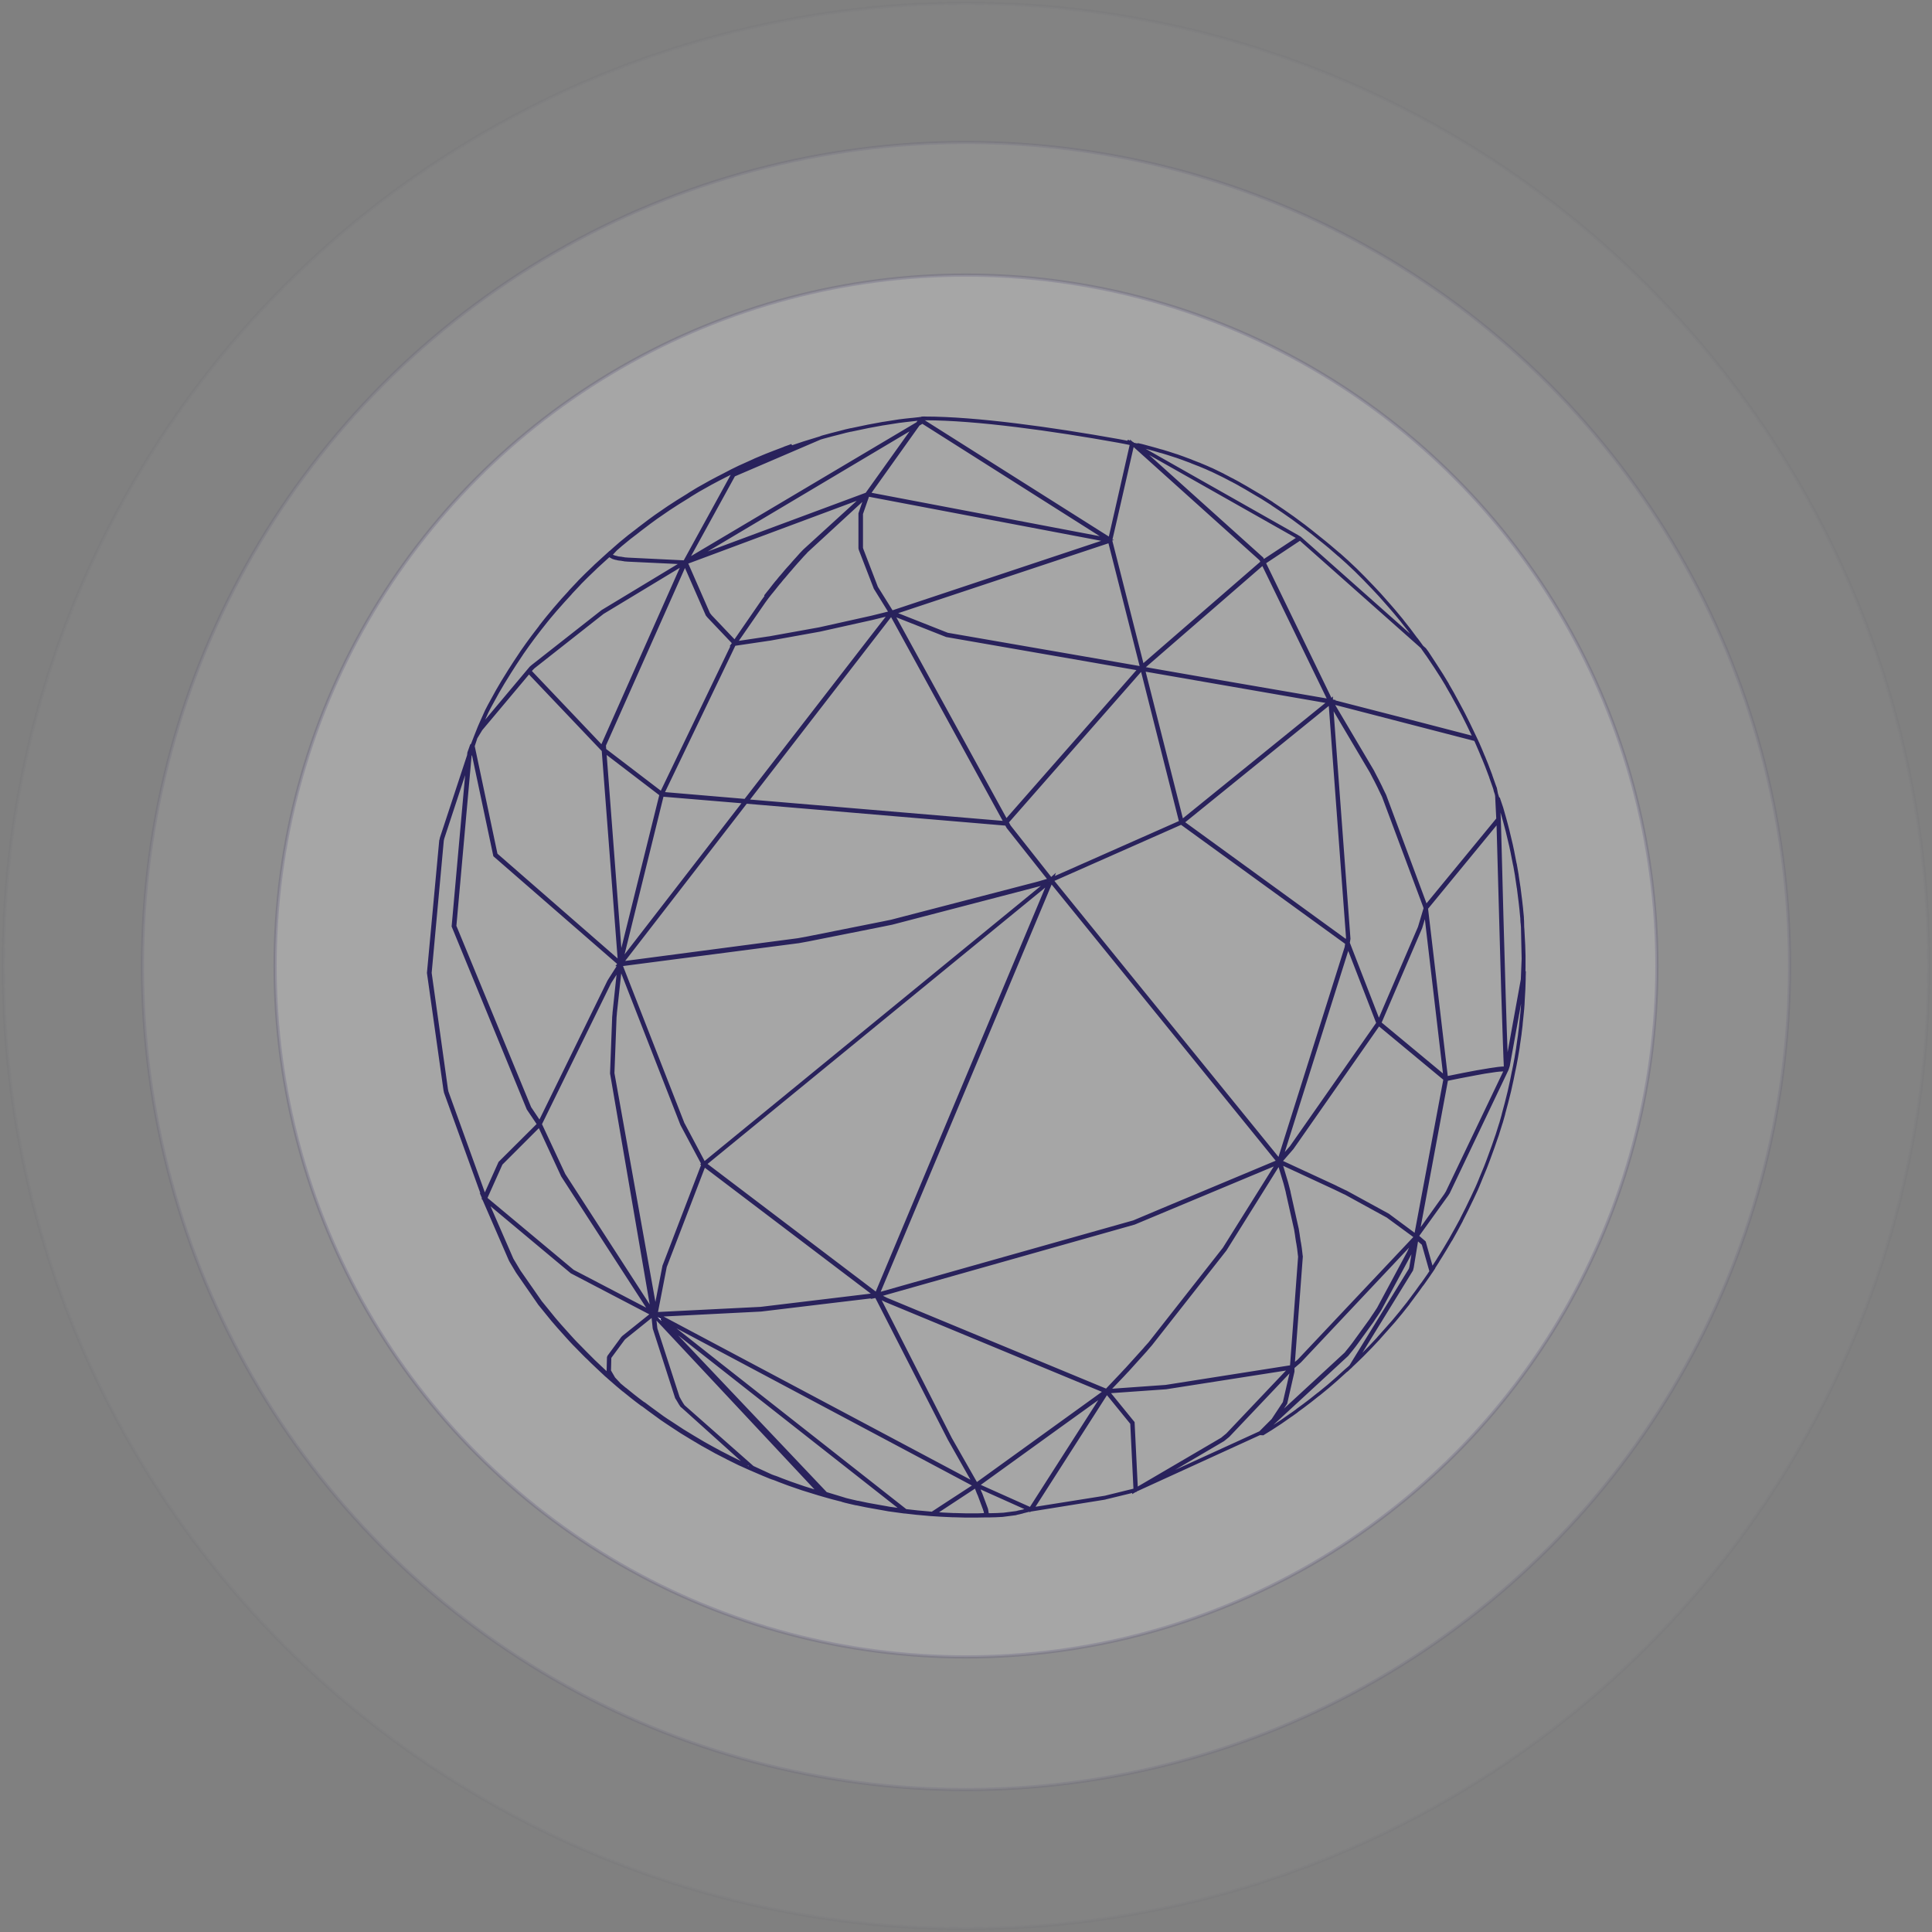 <svg xmlns="http://www.w3.org/2000/svg" width="597" height="597" viewBox="0 0 597 597" fill="none">
<rect x="0" y="0" width="597" height="597" fill="#808080" stroke="none"/>
<circle opacity="0.2" cx="298.5" cy="298.5" r="213.5" fill="white" stroke="#29225C"/>
<circle opacity="0.1" cx="298.5" cy="298.5" r="254.5" fill="white" stroke="#29225C"/>
<circle opacity="0.03" cx="298.5" cy="298.5" r="297.5" fill="white" stroke="#29225C"/>
<path d="M137.536 336.827L137.637 337.282L137.687 337.535L149.317 369.693L149.216 369.643L149.519 370.351L149.468 370.401L149.519 370.452L149.671 370.856V370.806L157.66 389.211L158.064 389.969L158.165 390.121L159.885 393.003L166.609 402.711L166.711 402.812V402.863L169.542 406.352L170.857 407.97L170.907 408.02L172.475 409.84L175.509 413.228L176.621 414.442L177.43 415.301L177.936 415.807L180.413 418.335L180.464 418.386L181.172 419.093L182.031 419.902L182.941 420.813L184.863 422.633L185.773 423.492L187.29 424.908L187.998 425.515L188.149 425.667L190.829 427.993L192.7 429.56L192.801 429.611L195.178 431.532L196.796 432.796L198.414 434.01H198.464L198.565 434.06L200.588 435.577L203.571 437.751L204.33 438.307L205.594 439.167L206.959 440.077L207.414 440.381L210.498 442.403L213.734 444.375L216.97 446.296L219.246 447.56L221.42 448.774L221.572 448.825L221.774 448.926L221.824 448.976L224.504 450.341L224.959 450.594L228.448 452.313L229.358 452.718L231.482 453.679L234.061 454.791L235.83 455.549L237.55 456.257L237.802 456.358L237.903 456.409L238.46 456.611L238.712 456.712L238.915 456.763L239.623 457.016L240.887 457.521L243.718 458.583L247.966 460.05L252.213 461.364L252.567 461.465L252.87 461.566L254.792 462.123L257.117 462.78L259.089 463.286V463.235L260.404 463.64L260.505 463.69L260.91 463.791L261.061 463.842L262.528 464.196L264.5 464.651H264.601H264.651L267.584 465.258L268.393 465.409L273.5 466.319L274.612 466.522L279.416 467.179H279.466H279.618L283.208 467.583L285.483 467.786L287.152 467.937L287.759 467.988H287.809L290.995 468.19H291.045L294.281 468.342H294.686L298.377 468.443H301.664L304.394 468.392H304.495H304.546H304.596H305.557H305.709L307.681 468.342L309.602 468.241H309.653H309.703L313.647 467.735H313.698L314.102 467.634L314.254 467.583L314.709 467.482H314.759L315.973 467.179L316.074 467.128L316.479 467.027L318.097 466.623L318.198 466.673L318.248 466.623L341.204 462.932L341.457 462.881L341.608 462.831L350.356 460.707V460.808L350.609 460.656L350.76 460.606V460.555L389.239 442.959L390.25 443.01L390.402 442.909L392.778 441.442L392.93 441.341L395.559 439.622L395.863 439.42L398.897 437.296L398.998 437.246L400.616 436.083L400.666 436.032L400.767 435.931L402.638 434.566L404.711 432.998L407.189 431.026L407.543 430.774L410.324 428.498L412.599 426.526L413.054 426.122L415.734 423.695L416.088 423.391L416.037 423.492L417.099 422.481L417.15 422.431L419.021 420.661L420.891 418.841L423.066 416.616L423.369 416.312L425.796 413.734L425.998 413.481L427.667 411.61L428.122 411.104L430.448 408.475L430.498 408.425L432.47 406.048L432.723 405.745L434.897 403.014L434.948 402.964L436.313 401.143L436.465 400.941L436.566 400.79L437.628 399.374L439.044 397.402L439.347 396.997L439.448 396.896L441.37 394.166L441.875 393.407L442.128 393.053L442.179 393.003L442.988 391.789V391.739V391.688L444.151 389.868L444.302 389.615L444.353 389.514L445.313 387.997L446.578 385.924L448.196 383.194L448.347 382.991L450.016 380.008L451.533 377.177L451.634 376.924L453.201 373.839L454.465 371.21L454.718 370.704L456.185 367.57L456.741 366.255L457.246 365.041L457.55 364.283L458.915 360.996L459.269 360.086L459.673 359.024L460.179 357.659L461.393 354.322L462.404 351.389L462.556 350.985L463.617 347.597L463.82 346.99L464.477 344.664L464.578 344.209L465.488 340.822L466.247 337.788L466.348 337.383L467.106 333.945L467.662 331.164L467.713 330.962L468.016 329.496L468.471 327.068L468.977 324.035L469.028 323.58L469.533 320.091L469.584 319.686V319.636L469.887 317.158L469.938 316.501L470.292 313.062L470.393 312.051L470.494 310.635L470.544 309.523L470.747 305.984L470.848 302.899V302.444L470.898 298.854V298.45V295.719V295.315L470.797 291.978L470.544 287.225L470.393 285.354L470.342 285V284.949L470.292 284.14V284.09V283.837L470.089 281.764L470.039 281.157L469.735 278.477L469.584 277.314L469.23 274.483L469.179 274.23L468.674 270.842V270.741L468.117 267.556L468.016 267.151L467.359 263.814V263.763L466.853 261.387L465.792 256.937L465.438 255.572L465.033 254.055L464.881 253.499L463.921 250.111L462.353 245.207L462.05 244.297V244.246L461.999 244.044V243.993L461.797 243.336L460.685 240.201L460.634 239.999L459.37 236.662L458.409 234.285L458.308 234.083L457.6 232.364L456.64 230.139L456.286 229.33L456.134 228.976L456.083 228.875L454.92 226.448L453.707 223.92L452.291 221.088L451.786 220.127L450.572 217.852L449.055 215.071L448.954 214.869L447.235 211.886V211.835L445.516 209.004L445.415 208.852L443.594 206.02L441.218 202.481L440.965 202.127L440.914 202.076L440.207 201.065L439.853 200.559L439.65 200.256L439.246 199.7L437.881 197.829L437.577 197.475L435.504 194.694L433.583 192.267L433.33 191.913L431.105 189.233L430.195 188.171L429.133 186.958L428.779 186.553L426.453 183.924L425.746 183.166L424.178 181.497L424.026 181.345L421.599 178.817L421.549 178.767L419.375 176.593L419.071 176.289L416.492 173.862L416.442 173.812L413.964 171.587L413.813 171.486L411.082 169.109L411.032 169.059L409.312 167.643L407.29 166.025L405.47 164.558L402.891 162.587L402.537 162.334L399.604 160.159L396.571 158.036L394.245 156.468L393.183 155.761L393.082 155.659L390.2 153.839L390.048 153.738L388.228 152.676L384.992 150.755L383.374 149.845L382.868 149.541L381.756 148.934L381.351 148.732L381.199 148.631L380.087 148.075L379.531 147.772L378.267 147.114L377.862 146.912L376.194 146.103L375.789 145.901L374.525 145.294L373.918 145.041L372.806 144.535L372.199 144.283L370.986 143.777L370.531 143.575H370.48L368.407 142.766L367.952 142.564L366.03 141.856L365.778 141.755L363.654 140.996L363.148 140.844L360.974 140.136L359.154 139.58L358.547 139.429L357.334 139.075L356.626 138.872L355.513 138.569L354.755 138.367L353.643 138.063L352.884 137.861L351.772 137.608L351.013 137.457L349.901 137.204L349.699 137.002V137.052L348.333 136.294L349.142 137.002L347.878 136.749L347.373 136.648L345.502 136.294C325.175 132.653 301.664 129.367 285.837 129.367C285.534 129.367 285.231 129.367 284.927 129.367H284.826L281.691 129.72L279.466 129.973L277.848 130.176H277.798L272.994 130.934H272.893L268.241 131.794L262.932 132.906H262.831L261.061 133.31L260.91 133.361L259.342 133.766L256.764 134.423L255.853 134.676L254.336 135.08L253.831 135.232L253.123 135.434L248.522 136.85L244.578 138.165L244.325 137.811L244.072 137.912L242.505 138.468L242.454 138.518L239.117 139.783L236.791 140.693L233.403 142.108L233.1 142.26L229.409 143.929L228.499 144.333L226.223 145.446L223.796 146.71L222.431 147.418L221.925 147.67L219.448 148.985L219.094 149.187L215.757 151.058L215.251 151.362L213.178 152.626L212.571 153.03L209.386 155.002L206.655 156.772L205.543 157.53L203.268 159.098L202.61 159.553L200.74 160.918L200.335 161.221L197.402 163.446L196.897 163.851L194.925 165.368L194.52 165.671L191.739 167.946L190.121 169.362L189.211 170.171L188.705 170.626L188.604 170.677L187.998 171.233L186.38 172.699L184.054 174.823L183.75 175.126L181.172 177.604L181.02 177.755L179.149 179.626L178.694 180.132L176.874 182.053L176.166 182.812L176.065 182.963L173.89 185.34L171.565 188.02L171.514 188.07L169.542 190.447L168.632 191.559L167.115 193.481V193.531L165.598 195.503L164.637 196.767L162.969 199.043L161.149 201.621L160.997 201.874L159.075 204.756L157.356 207.436L157.205 207.689L155.384 210.622L153.867 213.2L153.665 213.554L151.997 216.588L151.137 218.155L150.328 219.723L148.609 223.566L148.103 224.729L146.94 227.661L146.232 229.482L145.98 230.139L145.727 230.341L144.918 232.617L144.817 233.476L136.423 258.96L136.272 259.668L136.221 259.769L132.429 300.624L137.536 336.827ZM188.857 302.849L191.234 299.158L189.767 313.012V313.214L189.666 314.276L189.009 331.619V331.67L201.65 405.29L201.296 404.835L174.244 363.019L166.963 347.445L166.913 347.395L188.402 303.557L188.857 302.849ZM186.734 230.291L211.661 174.267L218.538 189.941L218.993 190.497L219.043 190.548L226.78 198.689L226.729 198.739L226.678 198.84L226.426 199.194H226.476L204.38 245.106L186.835 231.706L186.734 230.291ZM401.324 166.227L390.351 173.458L389.947 172.598L351.367 137.912L400.717 165.823L401.324 166.227ZM425.139 241.162L425.543 241.971L426.251 243.386L426.504 243.943L427.414 245.813L427.515 246.016L440.207 279.994L440.409 280.652L438.639 286.567L426.251 315.388L426.049 315.742L416.594 291.371L416.796 290.107V290.006L411.436 217.7L423.824 238.634L424.026 239.038L424.734 240.403L425.139 241.162ZM446.679 369.289L438.083 381.323L446.982 333.541C447.083 333.541 447.235 333.49 447.488 333.439C448.903 333.136 452.443 332.428 456.033 331.771C457.853 331.417 459.623 331.114 461.19 330.911C462.758 330.658 464.022 330.557 464.78 330.557C465.033 330.557 465.185 330.557 465.286 330.608L447.235 368.379L446.679 369.289L446.729 369.238L446.679 369.289ZM437.021 383.092L436.06 385.317L435.555 386.43L435.302 386.986L425.948 404.38L424.785 406.149L424.431 406.655L423.571 407.97L418.363 415.15L418.06 415.554L417.15 416.717L416.24 417.829L415.886 418.284L394.144 438.358L397.278 433.555L399.503 423.796V422.481L400.161 421.925L401.627 420.661L437.021 383.092ZM301.158 458.482L252.769 432.745L203.217 406.402L235.122 404.784L255.752 402.306L270.567 400.537L270.517 400.587L270.769 400.537L293.371 444.729L301.158 458.482ZM202.155 405.896L202.105 405.644L199.981 393.357L202.206 405.947L202.155 405.896ZM189.363 331.619L190.02 314.327L190.121 313.265V313.062L191.689 298.703L210.7 347.395L210.802 347.597L211.206 348.356L217.223 359.631L217.173 359.682L217.274 359.732L205.189 391.233L203.672 399.02L202.509 405.037L189.363 331.619ZM266.977 153.384L248.623 170.12L248.471 170.272L247.409 171.385L247.055 171.789L246.196 172.75L245.64 173.356L244.932 174.165L244.274 174.924L243.668 175.581L242.909 176.441L242.404 177.048L241.595 178.008L241.139 178.514L240.33 179.525L239.926 179.98L239.117 180.992L238.763 181.447L237.903 182.559L237.6 182.913L236.69 184.076L236.74 184.329L235.78 185.643L227.032 198.335L219.347 190.245V190.194L218.942 189.688L212.015 173.862L266.977 153.384ZM227.235 198.689L236.083 185.896L237.044 184.582L237.246 184.329L238.156 183.166L238.46 182.812L239.319 181.75L239.673 181.295L240.482 180.284L240.887 179.829L241.696 178.817L242.151 178.312L242.96 177.351L243.465 176.744L244.224 175.885L244.78 175.227L245.437 174.469L246.145 173.66L246.701 173.053L247.561 172.092L247.915 171.688L248.977 170.576L249.078 170.424L267.584 153.384L265.764 158.693V169.362L265.814 169.615L265.865 169.817L270.466 181.699L275.168 189.284L274.461 189.486L269.354 190.75L253.224 194.34L237.802 197.121L237.044 197.222L236.74 197.273L227.235 198.689ZM352.935 206.88L364.868 254.005L325.125 271.601L325.226 271.297L324.771 271.702L311.877 255.37L311.169 254.055L352.631 206.829L352.935 206.88ZM446.527 332.883L426.302 316.096L426.403 315.894L426.605 315.49L438.993 286.618L440.51 281.562L441.218 287.68L446.527 332.883ZM446.527 333.439L442.179 356.698L437.476 381.778V381.828L428.88 375.457L415.835 368.328L415.582 368.227L414.318 367.62L414.015 367.468L412.751 366.862L412.7 366.811L395.66 358.923L399.301 354.727L426.049 316.45L446.527 333.439ZM399.554 422.026L402.082 388.25L402.031 387.947L401.829 386.227L401.779 385.772L401.526 384.154L401.425 383.649L401.172 381.98L401.121 381.576L400.818 379.705L400.767 379.502L398.29 368.429V368.328L397.784 366.356L397.531 365.395L397.329 364.738L395.711 359.328L400.413 361.502L412.599 367.165L412.7 367.216L413.964 367.822L414.268 367.974L415.532 368.581L415.785 368.682L428.779 375.811L437.476 382.182L401.374 420.459L399.908 421.672L399.554 422.026ZM350.356 377.581L298.933 392.093L271.275 399.93L307.933 312.658L324.822 272.359L395.003 358.873L359.356 373.789L350.356 377.581ZM211.56 348.204L211.156 347.445L211.054 347.294L191.84 298.146V298.096L246.651 290.966H246.701L249.735 290.41L272.843 285.809L274.562 285.455L275.573 285.253L320.372 273.573L321.13 273.37L323.861 272.561L217.577 359.53L211.56 348.204ZM416.391 290.006L416.24 291.017L365.424 254.106L403.245 223.465L411.032 217.144L416.442 289.854L416.391 290.006ZM416.189 291.421L415.987 292.787L415.936 292.938L395.256 358.519L348.232 300.624L325.024 272.005L365.019 254.308L416.189 291.421ZM324.215 272.612L270.82 399.879L217.83 359.682L324.215 272.612ZM324.366 271.854L320.928 272.865L320.17 273.067L275.421 284.697L274.41 284.899L272.691 285.253L249.634 289.854L246.6 290.41L192.043 297.59L230.521 247.836L310.613 254.611L310.816 254.359L311.473 255.572L324.366 271.854ZM310.462 254.207L230.825 247.482L275.421 189.79L310.613 254.005L310.462 254.207ZM275.421 189.79L230.825 247.482L275.421 189.79ZM205.543 391.385L217.577 360.036L270.365 400.082L235.072 404.329L202.711 405.947L205.543 391.385ZM398.998 354.474L395.812 358.114L416.341 293.039L416.391 292.837L416.492 292.129L425.796 316.147L398.998 354.474ZM365.221 253.752L410.728 216.891L365.221 253.752ZM365.221 253.752L353.339 206.93L410.728 216.891L365.221 253.752ZM352.126 206.728L310.917 253.651L275.876 189.79L292.512 196.363L352.126 206.728ZM236.791 197.627L237.094 197.576L237.853 197.475L253.275 194.694L269.404 191.104L274.966 189.739L270.871 194.998L230.319 247.381L204.734 245.207L226.881 199.093L236.791 197.627ZM230.066 247.785L191.942 297.085L204.633 245.662L230.066 247.785ZM301.714 458.684L293.675 444.577L274.815 407.514L271.326 400.688L272.286 401.143L273.702 401.851L341.507 429.965L301.714 458.684ZM341.962 429.611L341.861 429.661L273.904 401.497L272.489 400.79L271.427 400.284L350.457 377.935L394.851 359.378L378.267 385.873L355.311 415.099L353.946 416.616L353.794 416.818L348.131 423.088L347.878 423.341L346.564 424.757L341.962 429.611ZM346.816 425.11L348.131 423.695L348.384 423.442L354.047 417.172L354.199 416.97L355.564 415.402L378.57 386.126L395.256 359.429L378.57 386.126L395.256 359.429L396.874 364.839L397.076 365.496L397.329 366.457L397.835 368.429V368.53L400.312 379.553L400.363 379.755L400.666 381.626L400.717 382.031L400.97 383.699L401.071 384.205L401.324 385.823L401.374 386.278L401.576 387.997L401.627 388.25L399.099 422.329L360.216 428.448L342.417 429.712L346.816 425.11ZM465.235 330.102C465.084 330.102 464.932 330.052 464.73 330.052C463.82 330.052 462.252 330.254 460.381 330.557C455.325 331.316 448.246 332.833 446.932 333.085L440.763 280.652L462.909 253.701C463.011 256.937 463.466 274.382 463.971 291.826C464.224 301.484 464.527 311.141 464.78 318.422C464.881 322.063 465.033 325.046 465.084 327.17C465.134 328.231 465.185 329.04 465.185 329.647C465.235 329.849 465.235 330.001 465.235 330.102C465.286 330.102 465.235 330.102 465.235 330.102ZM410.829 216.487H410.779H410.829L369.772 209.408L353.238 206.526L353.187 206.273L390.25 174.115L410.829 216.487ZM350.002 137.204L389.643 172.851L390.048 173.71L353.036 205.818L343.176 166.986L344.642 160.665L350.002 137.204ZM352.732 206.071L352.581 206.223L352.48 206.374L292.714 196.009L276.079 189.436L342.873 167.238L352.732 206.071ZM275.573 189.183L275.522 189.082L270.82 181.548L266.269 169.716L266.219 169.514L266.168 169.311V158.744L268.191 152.929L342.266 166.986L275.573 189.183ZM267.938 152.524L267.887 152.626L267.837 152.676L213.684 172.8L282.854 131.642L267.938 152.524ZM204.279 245.51L191.739 296.073L186.885 232.212L204.279 245.51ZM166.66 347.749L173.84 363.272L200.942 405.138L201.195 405.441L177.076 392.851L176.924 392.75L150.025 370.3L154.828 359.581L166.66 347.749ZM188.604 425.414L188.453 425.262L187.745 424.655L186.228 423.24L185.318 422.38L183.396 420.56L182.486 419.65L181.677 418.841L180.969 418.133L180.919 418.082L178.441 415.554L177.936 415.048L177.127 414.189L176.014 412.975L172.98 409.588L171.413 407.767L171.362 407.717L170.048 406.099L167.216 402.61L167.115 402.509L160.39 392.851L158.671 389.969L158.57 389.817L158.165 389.109L150.278 371.008L176.671 393.053L176.874 393.155L201.549 406.048L192.649 413.178L192.346 413.481L188.149 419.195L188.099 419.346L188.048 419.498V419.548L187.947 423.745L187.998 423.897L188.048 423.998V424.049L189.059 425.768L188.604 425.414ZM229.813 452.415L228.903 452.01L225.414 450.291L224.959 450.038L222.279 448.673L222.229 448.622L222.027 448.521L221.925 448.471L219.701 447.257L217.425 445.993L214.189 444.072L210.953 442.1L207.869 440.077L207.414 439.774L205.998 438.864L204.734 438.004L203.976 437.448L200.992 435.274L198.97 433.757L198.869 433.706H198.818L197.2 432.493L195.582 431.229L193.206 429.307L193.104 429.257L191.284 427.74L191.234 427.639L189.666 425.97L188.402 423.796L188.352 423.695L188.301 423.594L188.402 419.548L188.453 419.397L188.503 419.296L192.649 413.683L192.953 413.38L201.751 406.301L202.155 410.144V410.194L202.206 410.498L209.082 431.835L209.184 431.987L209.588 432.644L209.74 432.897L210.094 433.504L210.245 433.757L210.65 434.363L210.751 434.465L210.852 434.515L231.077 452.718L229.813 452.415ZM253.325 461.263L253.022 461.162L252.668 461.061L248.421 459.746L244.173 458.28L241.342 457.218L240.078 456.712L239.37 456.46L239.168 456.409L238.915 456.308L238.359 456.106L232.544 453.426L211.105 434.515L211.054 434.414L210.65 433.807L210.498 433.555L210.144 432.948L209.993 432.695L209.639 432.038L209.538 431.886L202.661 410.649L202.61 410.346V410.295L202.206 406.756L202.256 406.807V406.705L202.358 406.807L202.459 407.262L202.509 406.958L253.325 461.263ZM253.73 461.111L213.987 418.588L254.539 461.364L253.73 461.111ZM275.017 466.117L273.904 465.915L268.798 465.005L267.989 464.853L265.106 464.246H265.056H264.955L262.983 463.791L261.516 463.437L261.365 463.387L260.96 463.286L260.859 463.235L255.196 461.516L204.481 408.02L279.112 466.673L275.017 466.117ZM285.837 467.432L283.562 467.23L279.972 466.825H279.871L221.723 421.116L204.38 407.413L265.663 440.027L301.31 458.988L291.602 465.308L288.062 467.634L285.837 467.432ZM302.018 468.14H298.731L295.04 468.039H294.635L291.399 467.887H291.349L288.669 467.685L292.36 465.258L301.512 459.241L302.321 461.314L302.473 461.668L302.523 461.718L304.293 466.471V466.522L304.343 466.673L304.394 466.724L304.445 466.926L304.647 468.039L302.018 468.14ZM316.782 466.774L316.377 466.876L316.276 466.926L315.113 467.179H315.063L314.608 467.28L314.456 467.331L314.052 467.432H314.001L310.108 467.937H310.057H310.006L308.085 468.039L306.113 468.089H305.961H305.102L304.9 466.876V466.825L304.849 466.623V466.522L304.798 466.37V466.319L303.029 461.566L302.978 461.516L302.827 461.162L302.119 459.342L302.27 459.392L302.22 459.342L317.995 466.421L316.782 466.774ZM318.451 466.269L302.068 458.937L326.793 441.088L341.204 430.723L318.451 466.269ZM341.912 462.578L341.76 462.628L341.507 462.679L318.956 466.269L342.013 430.268L349.749 439.774L350.356 452.162L350.76 460.404L341.912 462.578ZM350.103 439.622L344.339 432.543L342.316 430.066L360.266 428.802L398.745 422.785L379.379 443.212L379.227 443.364L377.862 444.476L377.711 444.628L364.514 452.364L351.114 460.201L350.103 439.622ZM377.913 444.931L378.115 444.779L379.48 443.667L379.632 443.515L399.099 422.987V423.846L396.874 433.453L393.335 438.813L389.441 442.706L354.401 458.735L377.913 444.931ZM415.936 423.492L413.256 425.919L412.801 426.324L410.526 428.296L407.745 430.571L407.391 430.824L404.914 432.796L402.84 434.363L400.97 435.729L400.868 435.83L400.818 435.88L399.2 437.043L399.099 437.094L396.065 439.218L395.762 439.42L393.132 441.139L392.981 441.24L390.604 442.706L390.554 442.757H390.099L416.24 418.638L416.644 418.133L417.554 417.02L418.464 415.857L418.768 415.453L423.976 408.273L424.835 406.958L425.189 406.453L426.352 404.683L435.757 387.239L436.01 386.682L436.515 385.57L437.274 383.8L436.01 391.486L435.909 391.89L435.808 392.244L417.352 422.279L415.936 423.492ZM442.229 392.902L441.521 393.964L439.6 396.694L439.499 396.795L439.195 397.2L437.78 399.172L436.718 400.587L436.617 400.739L436.465 400.941L435.1 402.762V402.812L432.926 405.542L432.673 405.846L430.701 408.222L430.65 408.273L428.324 410.902L427.869 411.408L426.201 413.279L425.998 413.531L423.571 416.11L423.268 416.414L421.094 418.638L419.223 420.459L418.464 421.167L436.162 392.396V392.346L436.263 391.992L436.364 391.587L437.83 382.637L439.802 384.357L442.229 392.902ZM471 300.118L470.949 302.141V302.596L470.848 305.68L470.646 309.22L470.595 310.332L470.494 311.748L470.393 312.759L470.039 316.197L469.988 316.855L469.685 319.332V319.383L469.634 319.787L469.129 323.276L469.078 323.731L468.573 326.765L468.117 329.192L467.814 330.658L467.764 330.861L467.207 333.642L466.449 337.08L466.348 337.484L465.589 340.518L464.679 343.906L464.578 344.361L463.921 346.687L463.718 347.294L462.657 350.681L462.505 351.086L461.494 354.019L460.28 357.356L459.775 358.721L459.37 359.783L459.016 360.693L457.651 363.98L457.348 364.738L456.842 365.952L456.286 367.216L454.819 370.351L454.567 370.856L453.302 373.485L451.735 376.57L451.634 376.823L450.117 379.604L448.448 382.587L448.347 382.789L446.729 385.52L445.465 387.593L444.504 389.109L444.454 389.211L444.302 389.463L443.089 391.334V391.385L442.482 392.346L440.105 383.901L440.055 383.851L440.004 383.8L437.881 381.98L446.932 369.39L446.982 369.339L447.538 368.48L465.64 330.507L465.69 330.406L466.044 329.293L470.848 302.748L471 300.118ZM464.022 249.707L464.983 253.095L465.134 253.651L465.539 255.168L465.893 256.533L466.954 260.982L467.46 263.359V263.409L468.117 266.747L468.219 267.151L468.775 270.337V270.438L469.28 273.825L469.331 274.078L469.685 276.91L469.837 278.073L470.14 280.753L470.191 281.359L470.393 283.432V283.685V283.736L470.443 284.545L470.544 289.298L470.696 296.225V296.276L470.443 302.646L465.64 329.142L465.539 329.445C465.488 328.686 465.438 327.473 465.387 325.906C465.033 317.613 464.527 299.41 464.072 283.281C463.87 275.191 463.668 267.657 463.516 262.145C463.365 257.089 463.314 253.701 463.263 253.145V253.095V253.044L462.96 246.572L464.022 249.707ZM456.64 229.734L457.6 231.959L458.308 233.678L458.409 233.881L459.37 236.257L460.634 239.594L460.685 239.796L461.797 242.931L462.05 243.589V243.639L462.1 243.842L462.505 245.915L462.859 253.095L440.662 280.095L440.611 279.59L440.51 279.842V279.792L427.869 245.813L427.768 245.611L426.858 243.74L426.605 243.184L425.897 241.768L425.493 240.959L425.038 240.1L424.33 238.735L424.128 238.33L411.537 217.043L456.083 228.571L456.64 229.734ZM443.544 205.565L445.364 208.397L445.465 208.548L447.184 211.38V211.431L448.903 214.414L449.005 214.616L450.521 217.397L451.735 219.672L452.241 220.633L453.656 223.465L454.87 225.993L455.881 228.116L439.549 223.869L411.638 216.689L411.689 216.639L411.386 216.588V216.386L411.284 216.487L390.604 173.862L401.728 166.48L440.257 200.661L440.965 201.621L443.544 205.565ZM351.721 137.457L352.833 137.709L353.592 137.912L354.704 138.215L355.463 138.417L356.575 138.721L357.283 138.923L358.497 139.277L359.103 139.429L360.924 139.985L363.098 140.693L363.603 140.844L365.727 141.603L365.98 141.704L367.901 142.412L368.356 142.614L370.429 143.423H370.48L370.935 143.625L372.149 144.131L372.755 144.384L373.868 144.889L374.475 145.142L375.739 145.749L376.143 145.951L377.812 146.76L378.166 146.963L379.43 147.62L379.986 147.923L381.098 148.479L381.25 148.581L381.654 148.783L382.767 149.39L383.272 149.693L384.891 150.603L388.127 152.524L389.947 153.586L390.099 153.687L392.981 155.508L393.082 155.609L394.144 156.317L396.469 157.884L399.503 160.008L402.436 162.182L402.79 162.435L405.318 164.407L407.138 165.873L409.161 167.491L410.88 168.907L410.931 168.957L413.661 171.283L413.813 171.385L416.29 173.609L416.341 173.66L418.92 176.087L419.223 176.39L421.397 178.564L421.448 178.615L423.875 181.143L424.026 181.295L425.594 182.963L426.302 183.722L428.628 186.351L428.982 186.756L430.043 187.969L430.954 189.031L433.178 191.711L433.431 192.065L435.353 194.492L437.426 197.273L437.729 197.627L439.044 199.447L401.677 166.278L401.526 166.177L400.767 165.721L351.013 137.558L351.721 137.457ZM285.028 129.215C285.281 129.215 285.534 129.215 285.837 129.215C301.613 129.215 325.074 132.501 345.451 136.142L347.322 136.496L347.828 136.597L349.193 136.9L349.699 137.002L344.844 158.39L342.923 166.783L268.494 152.626L268.848 152.322L268.595 152.423L283.764 131.136L285.028 130.378L341.861 166.379L342.064 166.025L284.927 129.923L284.219 130.327L285.028 129.215ZM254.438 134.979L255.954 134.575L256.865 134.322L259.443 133.664L261.011 133.26L261.162 133.209L262.932 132.805H263.033L268.342 131.692L272.994 130.833H273.095L277.899 130.074H277.949L279.567 129.872L281.438 129.67L282.045 129.619L283.865 129.417L284.624 129.316L283.511 130.883L212.217 173.205L226.729 146.811L253.932 135.131L254.438 134.979ZM190.222 169.766L191.84 168.351L194.621 166.075L195.026 165.772L196.998 164.255L197.503 163.851L200.436 161.626L200.841 161.322L202.711 159.957L203.369 159.502L205.644 157.935L206.757 157.176L209.487 155.407L212.672 153.435L213.279 153.03L215.352 151.766L215.858 151.463L219.195 149.592L219.549 149.39L222.027 148.075L222.532 147.822L223.897 147.114L226.324 145.901L228.6 144.788L229.51 144.384L233.201 142.715L233.504 142.564L236.892 141.148L239.218 140.238L242.555 138.974L242.656 138.923L244.224 138.367L244.477 138.266L244.78 138.165L248.724 136.85L250.443 136.294L226.426 146.609L211.712 173.407V173.356L211.56 173.66L193.964 172.8L193.408 172.75H193.256L192.852 172.699L192.649 172.649L192.245 172.598L192.043 172.547L191.638 172.497H191.537L191.183 172.446H191.082L190.324 172.244H190.222L189.919 172.143H189.868L189.616 172.042L189.464 171.991H189.413L188.554 171.536V171.486L188.604 171.385L188.807 171.233L188.908 171.182L190.222 169.766ZM148.204 225.032L148.71 223.869L150.429 220.026L151.238 218.459L152.098 216.891L153.766 213.858L153.969 213.504L155.486 210.925L157.306 207.992L157.457 207.739L159.177 205.06L161.098 202.177L161.25 201.925L163.07 199.346L164.739 197.071L165.699 195.807L167.216 193.835L167.267 193.784L168.784 191.863L169.694 190.75L171.666 188.424L171.716 188.374L174.042 185.744L176.216 183.368L176.318 183.216L177.025 182.458L178.846 180.536L179.301 180.031L181.172 178.16L181.323 178.008L183.902 175.531L184.205 175.227L186.531 173.104L188.149 171.637L188.25 171.587L189.312 172.194L189.413 172.244L189.565 172.295L189.868 172.396H189.919L190.222 172.497H190.324L191.133 172.699H191.234L191.588 172.75H191.689L192.093 172.8L192.295 172.851L192.7 172.901L192.902 172.952L193.307 173.003H193.458L194.015 173.053L211.105 173.862L186.177 188.93L164.739 205.767L164.486 205.97L164.031 206.374L148.356 225.032L148.002 225.639L148.204 225.032ZM148.609 225.335L164.233 206.728L164.637 206.324L164.84 206.121L186.228 189.284L211.156 174.216L186.278 230.189L186.38 231.251L164.283 207.992L163.98 208.245L186.38 231.807L186.43 231.858L191.436 297.287V297.337L153.261 264.067L146.182 230.543L147.041 227.914L148.609 225.335ZM145.221 233.577L145.929 231.352L152.907 264.32L191.385 297.792L191.183 298.045H191.385L191.335 298.247L188.554 302.596L188.149 303.253L166.761 346.94L163.677 342.339L140.519 286.163L145.221 233.577ZM136.625 259.87V259.769L136.777 259.061L144.614 235.246L140.064 286.213L163.222 342.591L166.458 347.395L154.474 359.328L149.772 369.794L138.092 337.434L138.041 337.181L137.94 336.726L132.884 300.624L136.625 259.87Z" fill="white"/>
<path d="M446.679 369.289L438.083 381.323L446.982 333.541C447.083 333.541 447.235 333.49 447.488 333.439C448.903 333.136 452.443 332.428 456.033 331.771C457.853 331.417 459.623 331.114 461.19 330.911C462.758 330.658 464.022 330.557 464.78 330.557C465.033 330.557 465.185 330.557 465.286 330.608L447.235 368.379L446.679 369.289ZM446.679 369.289L446.729 369.238L446.679 369.289ZM465.235 330.102C465.084 330.102 464.932 330.052 464.73 330.052C463.82 330.052 462.252 330.254 460.381 330.557C455.325 331.316 448.246 332.833 446.932 333.085L440.763 280.651L462.909 253.701C463.011 256.937 463.466 274.382 463.971 291.826C464.224 301.484 464.527 311.141 464.78 318.422C464.881 322.063 465.033 325.046 465.084 327.17C465.134 328.231 465.185 329.04 465.185 329.647C465.235 329.849 465.235 330.001 465.235 330.102ZM465.235 330.102C465.286 330.102 465.235 330.102 465.235 330.102ZM410.829 216.487H410.779H410.829ZM410.829 216.487L369.772 209.408L353.238 206.526L353.187 206.273L390.25 174.115L410.829 216.487ZM137.536 336.827L137.637 337.282L137.687 337.535L149.317 369.693L149.216 369.643L149.519 370.351L149.468 370.401L149.519 370.452L149.671 370.856V370.806L157.66 389.211L158.064 389.969L158.165 390.121L159.885 393.003L166.609 402.711L166.711 402.812V402.863L169.542 406.351L170.857 407.97L170.907 408.02L172.475 409.84L175.509 413.228L176.621 414.442L177.43 415.301L177.936 415.807L180.413 418.335L180.464 418.386L181.172 419.093L182.031 419.902L182.941 420.813L184.863 422.633L185.773 423.492L187.29 424.908L187.998 425.515L188.149 425.667L190.829 427.993L192.7 429.56L192.801 429.611L195.178 431.532L196.796 432.796L198.414 434.01H198.464L198.565 434.06L200.588 435.577L203.571 437.751L204.33 438.307L205.594 439.167L206.959 440.077L207.414 440.381L210.498 442.403L213.734 444.375L216.97 446.296L219.246 447.56L221.42 448.774L221.572 448.825L221.774 448.926L221.824 448.976L224.504 450.341L224.959 450.594L228.448 452.313L229.358 452.718L231.482 453.679L234.061 454.791L235.83 455.549L237.55 456.257L237.802 456.358L237.903 456.409L238.46 456.611L238.712 456.712L238.915 456.763L239.623 457.016L240.887 457.521L243.718 458.583L247.966 460.05L252.213 461.364L252.567 461.465L252.87 461.566L254.792 462.123L257.117 462.78L259.089 463.286V463.235L260.404 463.64L260.505 463.69L260.91 463.791L261.061 463.842L262.528 464.196L264.5 464.651H264.601H264.651L267.584 465.258L268.393 465.409L273.5 466.319L274.612 466.522L279.416 467.179H279.466H279.618L283.208 467.583L285.483 467.786L287.152 467.937L287.759 467.988H287.809L290.995 468.19H291.045L294.281 468.342H294.686L298.377 468.443H301.664L304.394 468.392H304.495H304.546H304.596H305.557H305.709L307.681 468.342L309.602 468.241H309.653H309.703L313.647 467.735H313.698L314.102 467.634L314.254 467.583L314.709 467.482H314.759L315.973 467.179L316.074 467.128L316.479 467.027L318.097 466.623L318.198 466.673L318.248 466.623L341.204 462.932L341.457 462.881L341.608 462.831L350.356 460.707V460.808L350.609 460.656L350.76 460.606V460.555L389.239 442.959L390.25 443.01L390.402 442.909L392.778 441.442L392.93 441.341L395.559 439.622L395.863 439.42L398.897 437.296L398.998 437.246L400.616 436.083L400.666 436.032L400.767 435.931L402.638 434.566L404.711 432.998L407.189 431.026L407.543 430.774L410.324 428.498L412.599 426.526L413.054 426.122L415.734 423.695L416.088 423.391L416.037 423.492L417.099 422.481L417.15 422.431L419.021 420.661L420.891 418.841L423.066 416.616L423.369 416.312L425.796 413.734L425.998 413.481L427.667 411.61L428.122 411.104L430.448 408.475L430.498 408.425L432.47 406.048L432.723 405.745L434.897 403.014L434.948 402.964L436.313 401.143L436.465 400.941L436.566 400.79L437.628 399.374L439.044 397.402L439.347 396.997L439.448 396.896L441.37 394.166L441.875 393.407L442.128 393.053L442.179 393.003L442.988 391.789V391.739V391.688L444.151 389.868L444.302 389.615L444.353 389.514L445.313 387.997L446.578 385.924L448.196 383.194L448.347 382.991L450.016 380.008L451.533 377.177L451.634 376.924L453.201 373.839L454.465 371.21L454.718 370.704L456.185 367.57L456.741 366.255L457.246 365.041L457.55 364.283L458.915 360.996L459.269 360.086L459.673 359.024L460.179 357.659L461.393 354.322L462.404 351.389L462.556 350.985L463.617 347.597L463.82 346.99L464.477 344.664L464.578 344.209L465.488 340.822L466.247 337.788L466.348 337.383L467.106 333.945L467.662 331.164L467.713 330.962L468.016 329.496L468.471 327.068L468.977 324.035L469.028 323.58L469.533 320.091L469.584 319.686V319.636L469.887 317.158L469.938 316.501L470.292 313.062L470.393 312.051L470.494 310.635L470.545 309.523L470.747 305.984L470.848 302.899V302.444L470.898 298.854V298.45V295.719V295.315L470.797 291.978L470.545 287.225L470.393 285.354L470.342 285V284.949L470.292 284.14V284.09V283.837L470.089 281.764L470.039 281.157L469.735 278.477L469.584 277.314L469.23 274.483L469.179 274.23L468.674 270.842V270.741L468.117 267.556L468.016 267.151L467.359 263.814V263.763L466.853 261.387L465.792 256.937L465.438 255.572L465.033 254.055L464.881 253.499L463.921 250.111L462.353 245.207L462.05 244.297V244.246L461.999 244.044V243.993L461.797 243.336L460.685 240.201L460.634 239.999L459.37 236.662L458.409 234.285L458.308 234.083L457.6 232.364L456.64 230.139L456.286 229.33L456.134 228.976L456.083 228.875L454.92 226.448L453.707 223.92L452.291 221.088L451.786 220.127L450.572 217.852L449.055 215.071L448.954 214.869L447.235 211.886V211.835L445.516 209.004L445.415 208.852L443.594 206.02L441.218 202.481L440.965 202.127L440.914 202.076L440.207 201.065L439.853 200.559L439.65 200.256L439.246 199.7L437.881 197.829L437.577 197.475L435.504 194.694L433.583 192.267L433.33 191.913L431.105 189.233L430.195 188.171L429.133 186.958L428.779 186.553L426.453 183.924L425.746 183.166L424.178 181.497L424.026 181.345L421.599 178.817L421.549 178.767L419.375 176.593L419.071 176.289L416.492 173.862L416.442 173.812L413.964 171.587L413.813 171.486L411.082 169.109L411.032 169.059L409.313 167.643L407.29 166.025L405.47 164.558L402.891 162.587L402.537 162.334L399.604 160.159L396.571 158.036L394.245 156.468L393.183 155.761L393.082 155.659L390.2 153.839L390.048 153.738L388.228 152.676L384.992 150.755L383.374 149.845L382.868 149.541L381.756 148.934L381.351 148.732L381.199 148.631L380.087 148.075L379.531 147.772L378.267 147.114L377.862 146.912L376.194 146.103L375.789 145.901L374.525 145.294L373.918 145.041L372.806 144.535L372.199 144.283L370.986 143.777L370.531 143.575H370.48L368.407 142.766L367.952 142.564L366.03 141.856L365.778 141.755L363.654 140.996L363.148 140.844L360.974 140.136L359.154 139.58L358.547 139.429L357.334 139.075L356.626 138.872L355.513 138.569L354.755 138.367L353.642 138.063L352.884 137.861L351.772 137.608L351.013 137.457L349.901 137.204L349.699 137.002V137.052L348.333 136.294L349.142 137.002L347.878 136.749L347.373 136.648L345.502 136.294C325.175 132.653 301.664 129.367 285.837 129.367C285.534 129.367 285.231 129.367 284.927 129.367H284.826L281.691 129.72L279.466 129.973L277.848 130.176H277.798L272.994 130.934H272.893L268.241 131.794L262.932 132.906H262.831L261.061 133.31L260.91 133.361L259.342 133.766L256.764 134.423L255.853 134.676L254.336 135.08L253.831 135.232L253.123 135.434L248.522 136.85L244.578 138.165L244.325 137.811L244.072 137.912L242.505 138.468L242.454 138.518L239.117 139.783L236.791 140.693L233.403 142.108L233.1 142.26L229.409 143.929L228.499 144.333L226.223 145.446L223.796 146.71L222.431 147.418L221.925 147.67L219.448 148.985L219.094 149.187L215.757 151.058L215.251 151.362L213.178 152.626L212.571 153.03L209.386 155.002L206.655 156.772L205.543 157.53L203.268 159.098L202.61 159.553L200.74 160.918L200.335 161.221L197.402 163.446L196.897 163.851L194.925 165.368L194.52 165.671L191.739 167.946L190.121 169.362L189.211 170.171L188.705 170.626L188.604 170.677L187.998 171.233L186.38 172.699L184.054 174.823L183.75 175.126L181.172 177.604L181.02 177.755L179.149 179.626L178.694 180.132L176.874 182.053L176.166 182.812L176.065 182.963L173.89 185.34L171.565 188.02L171.514 188.07L169.542 190.447L168.632 191.559L167.115 193.481V193.531L165.598 195.503L164.637 196.767L162.969 199.043L161.149 201.621L160.997 201.874L159.075 204.756L157.356 207.436L157.205 207.689L155.384 210.622L153.867 213.2L153.665 213.554L151.997 216.588L151.137 218.155L150.328 219.723L148.609 223.566L148.103 224.729L146.94 227.661L146.232 229.482L145.98 230.139L145.727 230.341L144.918 232.616L144.817 233.476L136.423 258.96L136.272 259.668L136.221 259.769L132.429 300.624L137.536 336.827ZM188.857 302.849L191.234 299.158L189.767 313.012V313.214L189.666 314.276L189.009 331.619V331.67L201.65 405.29L201.296 404.835L174.244 363.019L166.963 347.445L166.913 347.395L188.402 303.557L188.857 302.849ZM186.734 230.291L211.661 174.267L218.538 189.941L218.993 190.497L219.043 190.548L226.78 198.689L226.729 198.739L226.678 198.84L226.426 199.194H226.476L204.38 245.106L186.835 231.706L186.734 230.291ZM401.324 166.227L390.351 173.458L389.947 172.598L351.367 137.912L400.717 165.823L401.324 166.227ZM425.139 241.162L425.543 241.971L426.251 243.386L426.504 243.943L427.414 245.813L427.515 246.016L440.207 279.994L440.409 280.651L438.639 286.567L426.251 315.388L426.049 315.742L416.594 291.371L416.796 290.107V290.006L411.436 217.7L423.824 238.634L424.026 239.038L424.734 240.403L425.139 241.162ZM437.021 383.092L436.06 385.317L435.555 386.43L435.302 386.986L425.948 404.38L424.785 406.149L424.431 406.655L423.571 407.97L418.363 415.149L418.06 415.554L417.15 416.717L416.24 417.829L415.886 418.284L394.144 438.358L397.278 433.554L399.503 423.796V422.481L400.161 421.925L401.627 420.661L437.021 383.092ZM301.158 458.482L252.769 432.745L203.217 406.402L235.122 404.784L255.752 402.306L270.567 400.537L270.517 400.587L270.769 400.537L293.371 444.729L301.158 458.482ZM202.155 405.896L202.105 405.644L199.981 393.357L202.206 405.947L202.155 405.896ZM189.363 331.619L190.02 314.327L190.121 313.265V313.062L191.689 298.703L210.7 347.395L210.802 347.597L211.206 348.356L217.223 359.631L217.173 359.682L217.274 359.732L205.189 391.233L203.672 399.02L202.509 405.037L189.363 331.619ZM266.977 153.384L248.623 170.12L248.471 170.272L247.409 171.385L247.055 171.789L246.196 172.75L245.64 173.356L244.932 174.165L244.274 174.924L243.668 175.581L242.909 176.441L242.404 177.048L241.595 178.008L241.139 178.514L240.33 179.525L239.926 179.98L239.117 180.992L238.763 181.447L237.903 182.559L237.6 182.913L236.69 184.076L236.74 184.329L235.78 185.643L227.032 198.335L219.347 190.245V190.194L218.942 189.688L212.015 173.862L266.977 153.384ZM227.235 198.689L236.083 185.896L237.044 184.582L237.246 184.329L238.156 183.166L238.46 182.812L239.319 181.75L239.673 181.295L240.482 180.284L240.887 179.829L241.696 178.817L242.151 178.312L242.96 177.351L243.465 176.744L244.224 175.885L244.78 175.227L245.437 174.469L246.145 173.66L246.701 173.053L247.561 172.092L247.915 171.688L248.977 170.576L249.078 170.424L267.584 153.384L265.764 158.693V169.362L265.814 169.615L265.865 169.817L270.466 181.699L275.168 189.284L274.461 189.486L269.354 190.75L253.224 194.34L237.802 197.121L237.044 197.222L236.74 197.273L227.235 198.689ZM352.935 206.88L364.868 254.005L325.125 271.601L325.226 271.297L324.771 271.702L311.877 255.37L311.169 254.055L352.631 206.829L352.935 206.88ZM446.527 332.883L426.302 316.096L426.403 315.894L426.605 315.49L438.993 286.618L440.51 281.562L441.218 287.68L446.527 332.883ZM446.527 333.439L442.179 356.698L437.476 381.778V381.828L428.88 375.457L415.835 368.328L415.582 368.227L414.318 367.62L414.015 367.468L412.751 366.862L412.7 366.811L395.66 358.923L399.301 354.727L426.049 316.45L446.527 333.439ZM399.554 422.026L402.082 388.25L402.031 387.947L401.829 386.227L401.779 385.772L401.526 384.154L401.425 383.649L401.172 381.98L401.121 381.576L400.818 379.705L400.767 379.502L398.29 368.429V368.328L397.784 366.356L397.531 365.395L397.329 364.738L395.711 359.328L400.413 361.502L412.599 367.165L412.7 367.216L413.964 367.822L414.268 367.974L415.532 368.581L415.785 368.682L428.779 375.811L437.476 382.182L401.374 420.459L399.908 421.672L399.554 422.026ZM350.356 377.581L298.933 392.093L271.275 399.93L307.933 312.658L324.821 272.359L395.003 358.873L359.356 373.789L350.356 377.581ZM211.56 348.204L211.156 347.445L211.054 347.294L191.84 298.146V298.096L246.651 290.966H246.701L249.735 290.41L272.843 285.809L274.562 285.455L275.573 285.253L320.372 273.573L321.13 273.37L323.861 272.561L217.577 359.53L211.56 348.204ZM416.391 290.006L416.24 291.017L365.424 254.106L403.245 223.465L411.032 217.144L416.442 289.854L416.391 290.006ZM416.189 291.421L415.987 292.787L415.936 292.938L395.256 358.519L348.232 300.624L325.024 272.005L365.019 254.308L416.189 291.421ZM324.215 272.612L270.82 399.879L217.83 359.682L324.215 272.612ZM324.366 271.854L320.928 272.865L320.17 273.067L275.421 284.697L274.41 284.899L272.691 285.253L249.634 289.854L246.6 290.41L192.043 297.59L230.521 247.836L310.613 254.611L310.816 254.359L311.473 255.572L324.366 271.854ZM310.462 254.207L230.825 247.482L275.421 189.79L310.613 254.005L310.462 254.207ZM275.421 189.79L230.825 247.482L275.421 189.79ZM205.543 391.385L217.577 360.036L270.365 400.082L235.072 404.329L202.711 405.947L205.543 391.385ZM398.998 354.474L395.812 358.114L416.341 293.039L416.391 292.837L416.492 292.129L425.796 316.147L398.998 354.474ZM365.221 253.752L410.728 216.891L365.221 253.752ZM365.221 253.752L353.339 206.93L410.728 216.891L365.221 253.752ZM352.126 206.728L310.917 253.651L275.876 189.79L292.512 196.363L352.126 206.728ZM236.791 197.627L237.094 197.576L237.853 197.475L253.275 194.694L269.404 191.104L274.966 189.739L270.871 194.998L230.319 247.381L204.734 245.207L226.881 199.093L236.791 197.627ZM230.066 247.785L191.942 297.085L204.633 245.662L230.066 247.785ZM301.714 458.684L293.675 444.577L274.815 407.514L271.326 400.688L272.286 401.143L273.702 401.851L341.507 429.964L301.714 458.684ZM341.962 429.611L341.861 429.661L273.904 401.497L272.489 400.79L271.427 400.284L350.457 377.935L394.851 359.378L378.267 385.873L355.311 415.099L353.946 416.616L353.794 416.818L348.131 423.088L347.878 423.341L346.564 424.756L341.962 429.611ZM346.816 425.11L348.131 423.695L348.384 423.442L354.047 417.172L354.199 416.97L355.564 415.402L378.57 386.126L395.256 359.429L378.57 386.126L395.256 359.429L396.874 364.839L397.076 365.496L397.329 366.457L397.835 368.429V368.53L400.312 379.553L400.363 379.755L400.666 381.626L400.717 382.031L400.97 383.699L401.071 384.205L401.324 385.823L401.374 386.278L401.576 387.997L401.627 388.25L399.099 422.329L360.216 428.448L342.417 429.712L346.816 425.11ZM350.002 137.204L389.643 172.851L390.048 173.71L353.036 205.818L343.176 166.986L344.642 160.665L350.002 137.204ZM352.732 206.071L352.581 206.223L352.48 206.374L292.714 196.009L276.079 189.436L342.873 167.238L352.732 206.071ZM275.573 189.183L275.522 189.082L270.82 181.548L266.269 169.716L266.219 169.514L266.168 169.311V158.744L268.191 152.929L342.266 166.986L275.573 189.183ZM267.938 152.524L267.887 152.626L267.837 152.676L213.684 172.8L282.854 131.642L267.938 152.524ZM204.279 245.51L191.739 296.073L186.885 232.212L204.279 245.51ZM166.66 347.749L173.84 363.272L200.942 405.138L201.195 405.441L177.076 392.851L176.924 392.75L150.025 370.3L154.828 359.581L166.66 347.749ZM188.604 425.414L188.453 425.262L187.745 424.655L186.228 423.24L185.318 422.38L183.396 420.56L182.486 419.65L181.677 418.841L180.969 418.133L180.919 418.082L178.441 415.554L177.936 415.048L177.127 414.189L176.014 412.975L172.98 409.588L171.413 407.767L171.362 407.717L170.048 406.099L167.216 402.61L167.115 402.509L160.39 392.851L158.671 389.969L158.57 389.817L158.165 389.109L150.278 371.008L176.671 393.053L176.874 393.155L201.549 406.048L192.649 413.178L192.346 413.481L188.149 419.195L188.099 419.346L188.048 419.498V419.548L187.947 423.745L187.998 423.897L188.048 423.998V424.049L189.059 425.768L188.604 425.414ZM229.813 452.415L228.903 452.01L225.414 450.291L224.959 450.038L222.279 448.673L222.229 448.622L222.027 448.521L221.925 448.471L219.701 447.257L217.425 445.993L214.189 444.072L210.953 442.1L207.869 440.077L207.414 439.774L205.998 438.864L204.734 438.004L203.976 437.448L200.992 435.274L198.97 433.757L198.869 433.706H198.818L197.2 432.493L195.582 431.229L193.206 429.307L193.104 429.257L191.284 427.74L191.234 427.639L189.666 425.97L188.402 423.796L188.352 423.695L188.301 423.594L188.402 419.548L188.453 419.397L188.503 419.296L192.649 413.683L192.953 413.38L201.751 406.301L202.155 410.144V410.194L202.206 410.498L209.082 431.835L209.184 431.987L209.588 432.644L209.74 432.897L210.094 433.504L210.245 433.757L210.65 434.363L210.751 434.465L210.852 434.515L231.077 452.718L229.813 452.415ZM253.325 461.263L253.022 461.162L252.668 461.061L248.421 459.746L244.173 458.28L241.342 457.218L240.078 456.712L239.37 456.46L239.168 456.409L238.915 456.308L238.359 456.106L232.544 453.426L211.105 434.515L211.054 434.414L210.65 433.807L210.498 433.554L210.144 432.948L209.993 432.695L209.639 432.038L209.538 431.886L202.661 410.649L202.61 410.346V410.295L202.206 406.756L202.256 406.807V406.705L202.358 406.807L202.459 407.262L202.509 406.958L253.325 461.263ZM253.73 461.111L213.987 418.588L254.539 461.364L253.73 461.111ZM275.017 466.117L273.904 465.915L268.798 465.005L267.989 464.853L265.106 464.246H265.056H264.955L262.983 463.791L261.516 463.437L261.365 463.387L260.96 463.286L260.859 463.235L255.196 461.516L204.481 408.02L279.112 466.673L275.017 466.117ZM285.837 467.432L283.562 467.23L279.972 466.825H279.871L221.723 421.116L204.38 407.413L265.663 440.027L301.31 458.988L291.602 465.308L288.062 467.634L285.837 467.432ZM302.018 468.14H298.731L295.04 468.039H294.635L291.399 467.887H291.349L288.669 467.685L292.36 465.258L301.512 459.241L302.321 461.314L302.473 461.668L302.523 461.718L304.293 466.471V466.522L304.343 466.673L304.394 466.724L304.445 466.926L304.647 468.039L302.018 468.14ZM316.782 466.774L316.377 466.876L316.276 466.926L315.113 467.179H315.063L314.608 467.28L314.456 467.331L314.052 467.432H314.001L310.108 467.937H310.057H310.006L308.085 468.039L306.113 468.089H305.961H305.102L304.9 466.876V466.825L304.849 466.623V466.522L304.798 466.37V466.319L303.029 461.566L302.978 461.516L302.827 461.162L302.119 459.342L302.27 459.392L302.22 459.342L317.995 466.421L316.782 466.774ZM318.451 466.269L302.068 458.937L326.793 441.088L341.204 430.723L318.451 466.269ZM341.912 462.578L341.76 462.628L341.507 462.679L318.956 466.269L342.013 430.268L349.749 439.774L350.356 452.162L350.76 460.404L341.912 462.578ZM350.103 439.622L344.339 432.543L342.316 430.066L360.266 428.802L398.745 422.785L379.379 443.212L379.227 443.364L377.862 444.476L377.711 444.628L364.514 452.364L351.114 460.201L350.103 439.622ZM377.913 444.931L378.115 444.779L379.48 443.667L379.632 443.515L399.099 422.987V423.846L396.874 433.453L393.335 438.813L389.441 442.706L354.401 458.735L377.913 444.931ZM415.936 423.492L413.256 425.919L412.801 426.324L410.526 428.296L407.745 430.571L407.391 430.824L404.914 432.796L402.84 434.363L400.97 435.729L400.868 435.83L400.818 435.88L399.2 437.043L399.099 437.094L396.065 439.218L395.762 439.42L393.132 441.139L392.981 441.24L390.604 442.706L390.554 442.757H390.099L416.24 418.638L416.644 418.133L417.554 417.02L418.464 415.857L418.768 415.453L423.976 408.273L424.835 406.958L425.189 406.453L426.352 404.683L435.757 387.239L436.01 386.682L436.515 385.57L437.274 383.8L436.01 391.486L435.909 391.89L435.808 392.244L417.352 422.279L415.936 423.492ZM442.229 392.902L441.521 393.964L439.6 396.694L439.499 396.795L439.195 397.2L437.78 399.172L436.718 400.587L436.617 400.739L436.465 400.941L435.1 402.762V402.812L432.926 405.542L432.673 405.846L430.701 408.222L430.65 408.273L428.324 410.902L427.869 411.408L426.201 413.279L425.998 413.531L423.571 416.11L423.268 416.414L421.094 418.638L419.223 420.459L418.464 421.167L436.162 392.396V392.346L436.263 391.992L436.364 391.587L437.83 382.637L439.802 384.357L442.229 392.902ZM471 300.118L470.949 302.141V302.596L470.848 305.68L470.646 309.22L470.595 310.332L470.494 311.748L470.393 312.759L470.039 316.197L469.988 316.855L469.685 319.332V319.383L469.634 319.787L469.129 323.276L469.078 323.731L468.573 326.765L468.117 329.192L467.814 330.658L467.764 330.861L467.207 333.642L466.449 337.08L466.348 337.484L465.589 340.518L464.679 343.906L464.578 344.361L463.921 346.687L463.718 347.294L462.657 350.681L462.505 351.086L461.494 354.019L460.28 357.356L459.775 358.721L459.37 359.783L459.016 360.693L457.651 363.98L457.348 364.738L456.842 365.952L456.286 367.216L454.819 370.351L454.567 370.856L453.302 373.485L451.735 376.57L451.634 376.823L450.117 379.604L448.448 382.587L448.347 382.789L446.729 385.519L445.465 387.593L444.504 389.109L444.454 389.211L444.302 389.463L443.089 391.334V391.385L442.482 392.346L440.105 383.901L440.055 383.851L440.004 383.8L437.881 381.98L446.932 369.39L446.982 369.339L447.538 368.48L465.64 330.507L465.69 330.406L466.044 329.293L470.848 302.748L471 300.118ZM464.022 249.707L464.983 253.095L465.134 253.651L465.539 255.168L465.893 256.533L466.955 260.982L467.46 263.359V263.409L468.117 266.747L468.219 267.151L468.775 270.337V270.438L469.28 273.825L469.331 274.078L469.685 276.91L469.837 278.073L470.14 280.753L470.191 281.359L470.393 283.432V283.685V283.736L470.443 284.545L470.545 289.298L470.696 296.225V296.276L470.443 302.646L465.64 329.142L465.539 329.445C465.488 328.686 465.438 327.473 465.387 325.906C465.033 317.613 464.527 299.41 464.072 283.281C463.87 275.191 463.668 267.657 463.516 262.145C463.365 257.089 463.314 253.701 463.263 253.145V253.095V253.044L462.96 246.572L464.022 249.707ZM456.64 229.734L457.6 231.959L458.308 233.678L458.409 233.881L459.37 236.257L460.634 239.594L460.685 239.796L461.797 242.931L462.05 243.589V243.639L462.1 243.842L462.505 245.915L462.859 253.095L440.662 280.095L440.611 279.59L440.51 279.842V279.792L427.869 245.813L427.768 245.611L426.858 243.74L426.605 243.184L425.897 241.768L425.493 240.959L425.038 240.1L424.33 238.735L424.128 238.33L411.537 217.043L456.083 228.571L456.64 229.734ZM443.544 205.565L445.364 208.397L445.465 208.548L447.184 211.38V211.431L448.903 214.414L449.005 214.616L450.521 217.397L451.735 219.672L452.241 220.633L453.656 223.465L454.87 225.993L455.881 228.116L439.549 223.869L411.638 216.689L411.689 216.639L411.386 216.588V216.386L411.284 216.487L390.604 173.862L401.728 166.48L440.257 200.661L440.965 201.621L443.544 205.565ZM351.721 137.457L352.833 137.709L353.592 137.912L354.704 138.215L355.463 138.417L356.575 138.721L357.283 138.923L358.497 139.277L359.103 139.429L360.924 139.985L363.098 140.693L363.603 140.844L365.727 141.603L365.98 141.704L367.901 142.412L368.356 142.614L370.429 143.423H370.48L370.935 143.625L372.149 144.131L372.755 144.384L373.868 144.889L374.475 145.142L375.739 145.749L376.143 145.951L377.812 146.76L378.166 146.963L379.43 147.62L379.986 147.923L381.098 148.479L381.25 148.581L381.654 148.783L382.767 149.39L383.272 149.693L384.891 150.603L388.127 152.524L389.947 153.586L390.099 153.687L392.981 155.508L393.082 155.609L394.144 156.317L396.469 157.884L399.503 160.008L402.436 162.182L402.79 162.435L405.318 164.407L407.138 165.873L409.161 167.491L410.88 168.907L410.931 168.957L413.661 171.283L413.813 171.385L416.29 173.609L416.341 173.66L418.92 176.087L419.223 176.39L421.397 178.564L421.448 178.615L423.875 181.143L424.026 181.295L425.594 182.963L426.302 183.722L428.628 186.351L428.982 186.756L430.043 187.969L430.954 189.031L433.178 191.711L433.431 192.065L435.353 194.492L437.426 197.273L437.729 197.627L439.044 199.447L401.677 166.278L401.526 166.177L400.767 165.721L351.013 137.558L351.721 137.457ZM285.028 129.215C285.281 129.215 285.534 129.215 285.837 129.215C301.613 129.215 325.074 132.501 345.451 136.142L347.322 136.496L347.828 136.597L349.193 136.9L349.699 137.002L344.844 158.39L342.923 166.783L268.494 152.626L268.848 152.322L268.595 152.423L283.764 131.136L285.028 130.378L341.861 166.379L342.064 166.025L284.927 129.923L284.219 130.327L285.028 129.215ZM254.438 134.979L255.954 134.575L256.865 134.322L259.443 133.664L261.011 133.26L261.162 133.209L262.932 132.805H263.033L268.342 131.692L272.994 130.833H273.095L277.899 130.074H277.949L279.567 129.872L281.438 129.67L282.045 129.619L283.865 129.417L284.624 129.316L283.511 130.883L212.217 173.205L226.729 146.811L253.932 135.131L254.438 134.979ZM190.222 169.766L191.84 168.351L194.621 166.075L195.026 165.772L196.998 164.255L197.503 163.851L200.436 161.626L200.841 161.322L202.711 159.957L203.369 159.502L205.644 157.935L206.757 157.176L209.487 155.407L212.672 153.435L213.279 153.03L215.352 151.766L215.858 151.463L219.195 149.592L219.549 149.39L222.027 148.075L222.532 147.822L223.897 147.114L226.324 145.901L228.6 144.788L229.51 144.384L233.201 142.715L233.504 142.564L236.892 141.148L239.218 140.238L242.555 138.974L242.656 138.923L244.224 138.367L244.477 138.266L244.78 138.165L248.724 136.85L250.443 136.294L226.426 146.609L211.712 173.407V173.356L211.56 173.66L193.964 172.8L193.408 172.75H193.256L192.852 172.699L192.649 172.649L192.245 172.598L192.043 172.547L191.638 172.497H191.537L191.183 172.446H191.082L190.324 172.244H190.222L189.919 172.143H189.868L189.616 172.042L189.464 171.991H189.413L188.554 171.536V171.486L188.604 171.385L188.807 171.233L188.908 171.182L190.222 169.766ZM148.204 225.032L148.71 223.869L150.429 220.026L151.238 218.459L152.098 216.891L153.766 213.858L153.969 213.504L155.486 210.925L157.306 207.992L157.457 207.739L159.177 205.06L161.098 202.177L161.25 201.925L163.07 199.346L164.739 197.071L165.699 195.807L167.216 193.835L167.267 193.784L168.784 191.863L169.694 190.75L171.666 188.424L171.716 188.374L174.042 185.744L176.216 183.368L176.318 183.216L177.025 182.458L178.846 180.536L179.301 180.031L181.172 178.16L181.323 178.008L183.902 175.531L184.205 175.227L186.531 173.104L188.149 171.637L188.25 171.587L189.312 172.194L189.413 172.244L189.565 172.295L189.868 172.396H189.919L190.222 172.497H190.324L191.133 172.699H191.234L191.588 172.75H191.689L192.093 172.8L192.295 172.851L192.7 172.901L192.902 172.952L193.307 173.003H193.458L194.015 173.053L211.105 173.862L186.177 188.93L164.739 205.767L164.486 205.97L164.031 206.374L148.356 225.032L148.002 225.639L148.204 225.032ZM148.609 225.335L164.233 206.728L164.637 206.324L164.84 206.121L186.228 189.284L211.156 174.216L186.278 230.189L186.38 231.251L164.283 207.992L163.98 208.245L186.38 231.807L186.43 231.858L191.436 297.287V297.337L153.261 264.067L146.182 230.543L147.041 227.914L148.609 225.335ZM145.221 233.577L145.929 231.352L152.907 264.32L191.385 297.792L191.183 298.045H191.385L191.335 298.247L188.554 302.596L188.149 303.253L166.761 346.94L163.677 342.339L140.519 286.163L145.221 233.577ZM136.625 259.87V259.769L136.777 259.061L144.614 235.246L140.064 286.213L163.222 342.591L166.458 347.395L154.474 359.328L149.772 369.794L138.092 337.434L138.041 337.181L137.94 336.726L132.884 300.624L136.625 259.87Z" stroke="#29225C"/>
</svg>